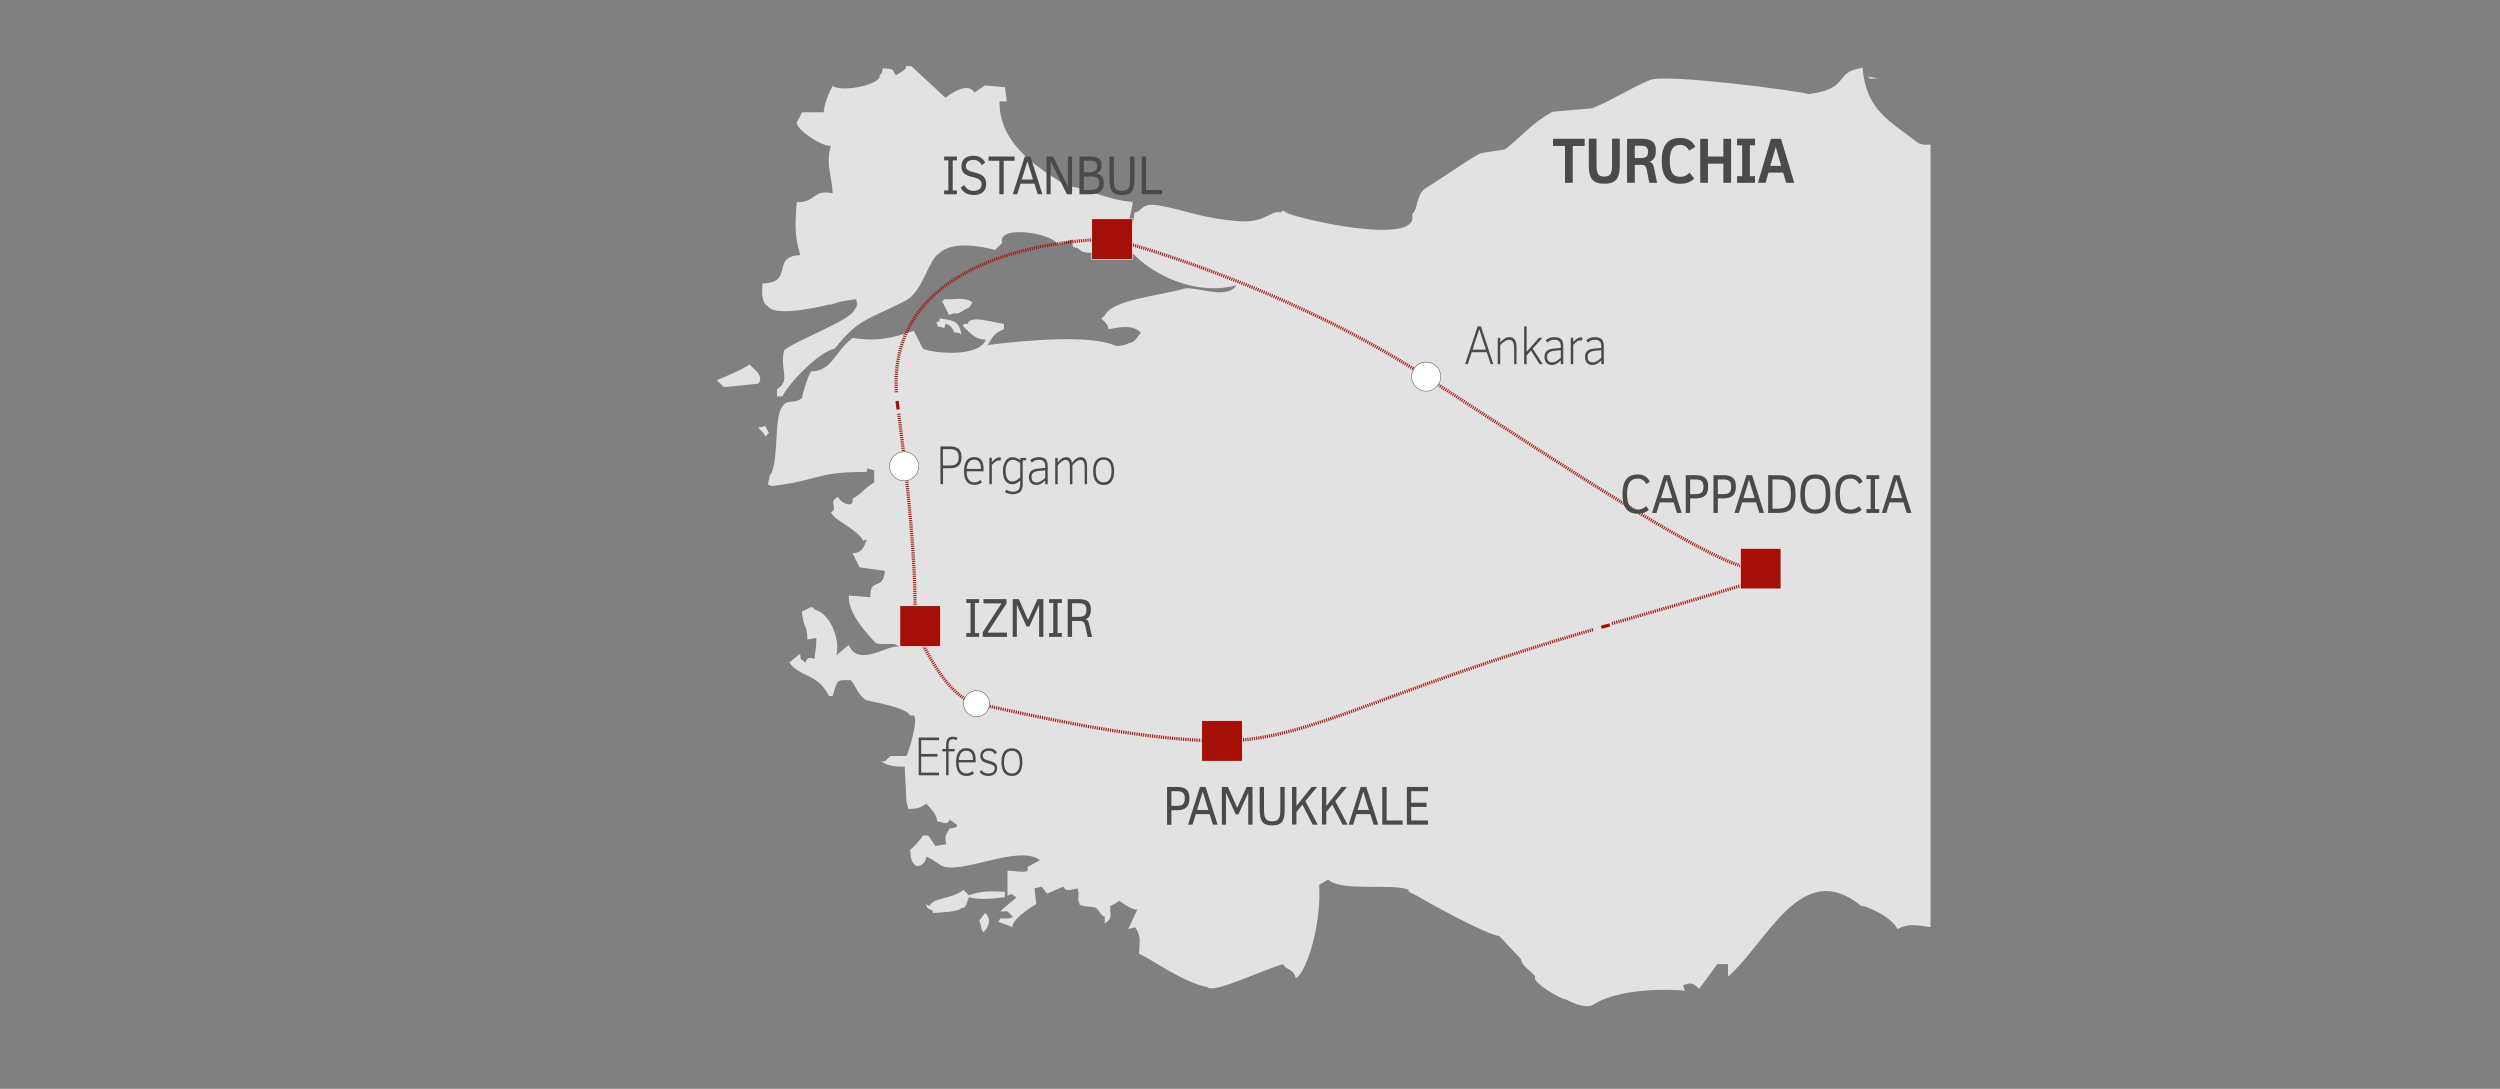 <?xml version="1.0" encoding="utf-8"?>
<!-- Generator: Adobe Illustrator 25.4.1, SVG Export Plug-In . SVG Version: 6.00 Build 0)  -->
<svg version="1.1" id="Livello_1" xmlns="http://www.w3.org/2000/svg" xmlns:xlink="http://www.w3.org/1999/xlink" x="0px" y="0px"
	 viewBox="0 0 2300 1001.7" style="enable-background:new 0 0 2300 1001.7;" xml:space="preserve">
<rect x="0" y="0" width="2300" height="1001.7" fill="#808080" stroke="none"/>
<style type="text/css">
	
		.st0{clip-path:url(#SVGID_00000101791200093245451570000010887302410845461416_);fill-rule:evenodd;clip-rule:evenodd;fill:#E2E2E2;}
	
		.st1{clip-path:url(#SVGID_00000107560090794517584470000000285640556725986728_);fill:none;stroke:#A41008;stroke-width:3;stroke-dasharray:0.999,0.999;}
	
		.st2{clip-path:url(#SVGID_00000107560090794517584470000000285640556725986728_);fill:none;stroke:#A41008;stroke-width:3;stroke-dasharray:1.026,1.026;}
	
		.st3{clip-path:url(#SVGID_00000107560090794517584470000000285640556725986728_);fill:none;stroke:#A41008;stroke-width:3;stroke-dasharray:1.009,1.009;}
	
		.st4{clip-path:url(#SVGID_00000107560090794517584470000000285640556725986728_);fill:none;stroke:#A41008;stroke-width:3;stroke-dasharray:1.027,1.027;}
	
		.st5{clip-path:url(#SVGID_00000107560090794517584470000000285640556725986728_);fill:none;stroke:#A41008;stroke-width:3;stroke-dasharray:0.986,0.986;}
	
		.st6{clip-path:url(#SVGID_00000107560090794517584470000000285640556725986728_);fill:none;stroke:#A41008;stroke-width:3;stroke-dasharray:1,1;}
	.st7{clip-path:url(#SVGID_00000107560090794517584470000000285640556725986728_);fill:none;stroke:#A41008;stroke-width:3;}
	.st8{fill:#4A4A49;}
	.st9{clip-path:url(#SVGID_00000042705918147626693260000004132960782740869543_);fill:#FFFFFF;}
	.st10{clip-path:url(#SVGID_00000042705918147626693260000004132960782740869543_);fill:none;stroke:#1D1D1B;stroke-width:0.36;}
	.st11{fill:#A41008;}
	.st12{fill:none;stroke:#FFFFFF;stroke-width:0.54;}
	.st13{clip-path:url(#SVGID_00000160148785631387420680000003044148006751035036_);fill:#FFFFFF;}
	.st14{clip-path:url(#SVGID_00000160148785631387420680000003044148006751035036_);fill:none;stroke:#1D1D1B;stroke-width:0.36;}
	.st15{clip-path:url(#SVGID_00000075873600546439829930000011435511904941627058_);fill:#FFFFFF;}
	.st16{clip-path:url(#SVGID_00000075873600546439829930000011435511904941627058_);fill:none;stroke:#1D1D1B;stroke-width:0.36;}
</style>
<g>
	<defs>
		<rect id="SVGID_1_" x="659.4" y="60.8" width="1116.7" height="894.4"/>
	</defs>
	<clipPath id="SVGID_00000111899415262104300570000003093128613644936595_">
		<use xlink:href="#SVGID_1_"  style="overflow:visible;"/>
	</clipPath>
	
		<path style="clip-path:url(#SVGID_00000111899415262104300570000003093128613644936595_);fill-rule:evenodd;clip-rule:evenodd;fill:#E2E2E2;" d="
		M833.4,60.8h5c10.5,9.7,21,19.5,31.5,29.2c5-4.4,21-14.7,26.5-4.9c3.3-2.2,6.6-4.3,9.9-6.5c6.1,0.5,12.2,1.1,18.2,1.6
		c0.6,4.3,1.1,8.7,1.7,13h-6.6c-0.8,41.8,40.3,64.1,64.6,79.5c2-4.7,34.8,12.1,58,13c-0.9,7.3-3.6,20.6-9.9,30.8
		c1.7,1.1,3.3,2.2,5,3.2c-0.6-1.1-1.1-2.2-1.7-3.2c7.8-5,6.6-14.7,8.3-21.1c7.4-0.7,5.5-9.2,21.5-6.5c26,4.3,38.3,11.8,74.6,14.6
		c24.2,1.9,29.4-10.6,38.1-8.1c2.3-1,1.8-2.8,5,0c5.3,4.6,124.6,32.8,116,1.6c5.9-4.3,3.4-18.7,13.3-24.4c7.2-4.1,37.3-25,48.1-30.8
		c4-2.2,22.8-3.2,24.9-4.9c16.8-13.6,24.9-24.3,43.1-34.1c12.1-1.1,24.3-2.2,36.5-3.2c18.8-7.8,34.3-18.1,53-26
		c14.6-6.2,141,10.6,145.8,13c35.4-4.3,25.7-18.2,43.1-22.7c2.2-0.5,4.4-1.1,6.6-1.6c3.5,39.6,25,48.7,49.7,68.2
		c18.7,14.7,74.1-37.3,64.6-3.2c12.3,7.2-1.6,22.5,5,30.8c9.9,8.7,19.9,17.3,29.8,26c1.7,1.6,3.3,3.2,5,4.9c5.3-2.1,3.8,0.5,6.6-3.2
		c11.1-1.6,13.9-10.4,16.6-19.5c38.6,6.8,28.1,16.7,48.1,34.1h3.3c14.2,7.7,45.9,14.6,59.6,19.5c-0.9-11.5-1.3-10.8,0-13
		c1.9-4-0.8-1.8,5-3.2c17,7.2,10.5,15,23.2,19.5c6.8,8.6,74.6,11.3,82.9,3.2c4.9,3.7,3.8,3.9,8.3,4.9c14.3-2.5,79.1-27.1,92.8-21.1
		c0.5,7.4,7.2,10.9,9.9,11.4c1.8,1.8,66.6,14.9,69.6,11.4c9.9-1.4,6.1-9.4,14.9-13c11.1-0.5,22.1-1.1,33.1-1.6
		c34.8-23,83.1-38.2,101.1-73c8.2,5.8,26.5,6.8,28.2,14.6c5.7-2.4,12.1-5,16.6-13c10.7,4.2,63.2,8.6,64.6,13
		c5.2-7.4,2.5-17.3,11.6-21.1c4-3.9,8.9-3.4,19.9-3.2c-0.2,7-1.4,17,6.6,16.2c3.9-0.5,2.1,0.4,6.6-1.6c4.7,21.1,19.6,17.2,34.8,30.8
		c-4,4.5-2.6,3.8-5,8.1c5.4,3.8,4.5,1.7,3.3,8.1c8.3-1.1,16.6-2.2,24.9-3.2c1.1,1.1,2.2,2.2,3.3,3.2v21.1
		c3.3,0.1,43.5,33.5,33.1,53.6c-4.8,9.3-20.1,17.7-21.5,32.5c4.7,0.8,11.9,31.9,16.6,42.2c-6.3,1.4-6.3,4.8-3.3,11.4
		c13.8-3.2,32.5,11.1,38.1,14.6c1.9-3.5,27.5-14.3,31.5-8.1c17.6,2.2,31.5,34.8,46.4,34.1c0,14.4,9.7,9.6,13.3,21.1
		c-9.4-5.9-18.8-11.9-28.2-17.9c-0.9,4.5-13.8,24.7-18.2,27.6c3.1,8.8,4.6,19.1-3.3,22.7c-5,8.8-21.7,2.9-34.8,1.6
		c-2.7,4.3-1.6,3.9-3.3,8.1c0,0,19.3,35.2,19.9,37.3c-17.9,3.2,6.4,32.7,9.9,42.2c-1.5,1.1-5.7,47.7,1.7,61.7c6-1.8,11.8-3.7,13.3,0
		c3.7,0.7,2.8,0.9,8.3,3.2c-21.6,22.9-21.3,38.1-33.1,64.9c6.6,0.5,13.3,1.1,19.9,1.6v8.1c7.3,0.8,18.2,4.6,24.9,9.7v4.9
		c-2.2,1.6-4.4,3.2-6.6,4.9c4.8,10.8,5.5,19.7,1.7,30.8c5.3,0.3,24.2,17.3,26.5,24.4c-8.1,4-5.5,5.5-3.3,14.6
		c-30.2-1.6-39.5,15.2-54.7,27.6c-5-4-4.3-3.6-5-8.1c-5.5-4.5-2.2-11.3-8.3-9.7c3.3-7.8,0.9-7.4,11.6-9.7
		c-1.9-6.9-0.2-19.7-8.3-16.2c-3.2-4.9-0.5-1.7-5-3.2c-1.7-1.9-15-3.9-16.6,0c-4.4,3.2-8.8,6.5-13.3,9.7c-23.1,8-69.7-9.4-92.8-19.5
		c-3.3,2.2-6.6,4.3-9.9,6.5c-3.9,0.6-29.2-5.7-26.5,0c-6.6,8.7-13.3,17.3-19.9,26c-15,0.4-18.5,1.4-26.5,4.9v-21.1
		c-13.8-1.1-9.9-9.3-24.9,1.6c-5.1,8.5-80.4,32.9-106,26c-9.5-2.6-24-12.4-34.8-9.7c-37.7,9.4-75.7,32.1-114.3,51.9
		c-26.8,13.8-44.5-3.5-69.6,13c-15.2-2.5-24.9-5.8-56.3-6.5c-24.4-53.7-140.5-1.8-144.2,11.4c-8.1-4.2-35.1-1.4-44.7-8.1
		c-1.8-1-3.2-6.8-3.3-11.4c-11.8-0.5-36.6-11.1-41.4,0c-2.8,0.5-16.9,36.2-8.3,43.8c4.4,8.7,8.8,17.3,13.3,26
		c-4.1,3.2-0.7,0.9-5,1.6c-6.5,7.2-25.9,4.7-29.8,4.9c0.6,1.1,1.1,2.2,1.7,3.2c-6.3,6.9-0.3,13-1.7,24.4c-10.3,1.8-13.7,9.5-24.8,13
		c0.5,4.3,1.1,8.7,1.7,13c-9.7-5.3-16.6-8-29.8-16.2c2.2-2.2,4.4-4.3,6.6-6.5c-5-19.7-10.6-34.2-21.5-45.4
		c17.7-19.5,32-33.9,48.1-39c-1.1-10.8-2.2-21.6-3.3-32.5c-4.4-4.3-8.8-8.7-13.3-13c-9.3,1.7-26.9,12.4-24.9,22.7h-23.2
		c0.6,1.1,1.1,2.2,1.7,3.2c1.1,4.9,2.2,9.7,3.3,14.6c-2.9,0.2-4.9,1.3-6.6,9.7c-15.6-2.3-21.1-3.5-31.5,1.6
		c-5.3-11.9-31.5-22.5-33.1-21.1c-54.9-45.6-86.6,33.6-122.6,64.9V887h-9.9c-5.5,7.6-11,15.1-16.6,22.7c-4.8-3.7-5.5-7.1-14.9-3.2
		c0.6,1.6,1.1,3.2,1.7,4.9c-30.7-2.5-66.1,1-84.5,13c-7.4,4.8-24.9-4.9-24.9-4.9c-2.9,0.6-32.5-15.8-28.2-21.1
		c-4.9-5.9-12.7-9.9-13.3-16.2c-6.6-7-13.3-14.1-19.9-21.1c-9.5-0.1-67.7-31.8-76.2-37.3c0,0-10.8-4.5-6.6-4.9
		c-14.3-6.9-62.6,2-74.6-9.7c-2.8,1.6-5.5,3.3-8.3,4.9c2.4,33.9-10.7,79.7-21.5,86c-1.8-9.4-8.8-7.1-11.6-13
		c-18.3,4.6-64.1,27.6-69.6,21.1c-23.4-4.8-50.4-25.2-63-30.8c0.5-13.2,2.2-14.2-3.3-24.3c-2.2,0.5-4.4,1.1-6.6,1.6
		c2.8-5.9,5.5-11.9,8.3-17.9c-4.2,0.4-10.6-3.8-16.6-8.1c-4.8,3.5-4.1,2.6-8.3,4.9c-0.2,10.8,2.4,10.2-5,16.2v-6.5
		c-3.2-0.3-4.9-5.6-8.3-8.1c-1.3-1.3-18-0.7-14.9-4.9c-2.7-2.5,0.3-5.3-1.7-13c-8.4,1.7-10.6,3-13.3-1.6c-5,2.2-9.9,4.3-14.9,6.5
		c-1.7-2.2-3.3-4.3-5-6.5c-2.2,0.5-4.4,1.1-6.6,1.6c0.6,4.9,1.1,9.7,1.7,14.6c-4.9,2.2-24.4,15.7-21.5,21.1
		c-4.4-1.6-8.8-3.2-13.3-4.9c0.6-1.1,1.1-2.2,1.7-3.2c8.7-0.1,7.1,0.9,11.6-1.6c-1.1-1.1-2.2-2.2-3.3-3.2c-3.6-3-0.3-1.2-8.3-1.6
		c1.1-1.1,2.2-2.2,3.3-3.2c3.9-3.2,7.7-6.5,11.6-9.7c-6.3-3.7-2.3-4-8.3-1.6V801c9.6,0.3,21.4,3.4,18.2-3.2
		c3.9-2.2,7.7-4.3,11.6-6.5c-19.6-15-72.8,14.3-91.1,4.9c-1-0.5-6.5-5.1-13.3-8.1c-0.8,6.5-6.8,10.1-9.9,8.1c-3.7-3-4.6-5.7-5-14.6
		c3.3-1.7,11.8-12.2,11.6-13h5c2.2,3.2,4.4,6.5,6.6,9.7c3.3-0.5,6.6-1.1,9.9-1.6c-1.6-7.9-0.4-8.8,3.3-14.6c3.9-0.5,2.1,0.4,6.6-1.6
		v-1.6c-2.2-1.6-4.4-3.2-6.6-4.9c-3.1,4.9-2.7,3.4-11.6,1.6c-0.4-6.3-4.8-10.4-9.9-16.2c-5.5,3.4-6.6,4.5-16.6,4.9
		c-0.6-2.2-1.1-4.3-1.7-6.5c-0.6-10.8-1.1-21.6-1.7-32.5c-5.6,0-15.3,0.1-21.5-4.9h3.3c1.7-1.6,3.3-3.2,5-4.9h14.9
		c1.3-1.5,11.4-33.4,6.6-37.3h-3.3c-4.3-8.3-39.7-13-41.4-14.6c-7.3-5.7-8-11.9-13.3-17.9c-10.7-0.1-10.2,0.4-11.6,1.6
		c-2,1.9-3.3,7.7-5,13h-3.3c-10.6-21.2-26.9-16.9-36.5-30.8c3.3-2.7,6.6-5.4,9.9-8.1c1.1,6.3-0.9,3.8,5,8.1c1.3-2.5,0.8-5.9,8.3-3.2
		c0.1-6.2,1.6-7.7,1.7-19.5c-2.8,0.5-5.5,1.1-8.3,1.6c-0.3-16.3-3.5-7.8-5-26c3-0.1,9.4-7.1,11.6-1.6c15.4,3.8,24,29.5,19.9,42.2
		c3.9-3.2,7.7-6.5,11.6-9.7c8.6,21.5,36.5-1,46.4,1.6c-5.6-4.9-12.4-0.7-21.5-3.2c-4.4-5-26-25.8-24.9-43.8
		c6.6,0.5,13.3,1.1,19.9,1.6c-0.9-19.3,11.8-4.8,13.3-24.3c-7.7-1.1-15.5-2.2-23.2-3.2l-6.6-13c6.5-0.5,9.5-1.9,13.3-13
		c-1.1,0.5-2.2,1.1-3.3,1.6c-6.2-11.3-25.7-18-29.8-26c7.4-4.9-3.5-9.3,6.6-14.6c1.3,5.3,15,11.9,13.3,1.6
		c7.8-3.4,11.2-10.3,19.9-14.6v-11.4c-2.2-0.5-4.4-1.1-6.6-1.6c-0.4,3.6,1,3.2-5,3.2c-42.3,0.3-39.8,7.9-82.9,13
		c-1.1-0.5-2.2-1.1-3.3-1.6c0.6-2.7,1.1-5.4,1.7-8.1c8.8-10.4,3.5-55,11.6-63.3c3.8-7.3,11.2-2.2,18.2-8.1c0.4-5,5.6-20.8,8.3-24.4
		c19.5-0.5,21.2-17.9,38.1-30.8c23.7,3.6,35.7,0.1,56.3-6.5c2.8,5.4,5.5,10.8,8.3,16.2c4.8,3.6,50.8,9.7,58-8.1
		c-8.9,0-13.2-4.6-21.5-13c4.1-3.2,0.7-0.9,5-1.6c1.2-8.4,22.8-1.2,33.1,0v4.9c-10.5,4.8-10,7.4-14.9,14.6c41.4-5.3,94.5-8.7,116,0
		c1.7,2.2,12.3-0.2,13.3-1.6c5.9-1,6.6-3.3,11.6-9.7c-7.4-7.6-18.5-5.3-29.8-3.2c-0.8-4.6-1.7-5.4-6.6-9.7c1.1-1.1,2.2-2.2,3.3-3.2
		c7.4-14.5,48.9-17.6,72.9-24.4c10-2.8,39.3,11,48.1-3.2c-43.7,12.2-93.2-18.1-104.4-42.2c-4.3,3.5-31.4,20.1-41.4,8.1
		c-5.4-1-5.3-1.1-5-8.1c-4.4,1.6-8.8,3.2-13.3,4.9c-4.9-10.8-56.2-18.7-51.4-1.6c-2.2,2.2-4.4,4.3-6.6,6.5
		c-10.8-3.1-39.1-9-51.4,3.2c-10.1,5.7-14.7,35.4-31.5,43.8c-34.5,17.4-42.9,16.3-64.6,43.8c-13.4,2.3-41.4,30.4-48.1,43.8h-5v-6.5
		c13.3-8.1,2.2-18,6.6-35.7c9.2-8.7,61.8-27.8,64.6-37.3c3.2-4.3,2.8-4,1.7-9.7h-1.7c-3.3,0.5-6.6,1.1-9.9,1.6
		c-5.7,1.2-1.9-0.1-6.6,1.6c-2.3,0.8-1.8,0.5-5,1.6h-1.7c0,0-49.4,12.6-56.3,1.6c-5.4-3.1-5.7-10.1-5-21.1c29.8-0.5,7.1-25,34.8-26
		c-5.9-18.9-4.5-30.1-3.3-48.7c17.9,0.5,14.6-12.3,33.1-8.1c-0.8-15.9-6.6-26.9-1.7-43.8c-6.9,1.3-30.3-13.4-31.5-21.1
		c1.7-3.2,3.3-6.5,5-9.7h19.9c0.6-6.9,3.5-15.8,8.3-24.3c9.1,6.5,45.5-1.6,43.1-9.7c3.5-3,1.1-1.3,3.3-6.5c9.1,0.8,8.3,0.3,11.6,6.5
		C829.7,65.8,834.6,63.7,833.4,60.8"/>
	
		<path style="clip-path:url(#SVGID_00000111899415262104300570000003093128613644936595_);fill-rule:evenodd;clip-rule:evenodd;fill:#E2E2E2;" d="
		M1718.2,70.5c3.3,0.5,6.6,1.1,9.9,1.6C1720.1,72,1722.5,73.7,1718.2,70.5"/>
	
		<path style="clip-path:url(#SVGID_00000111899415262104300570000003093128613644936595_);fill-rule:evenodd;clip-rule:evenodd;fill:#E2E2E2;" d="
		M868.2,275.1c6.6,1.4,18.5-3,26.5,3.2c-1.1,1.6-2.2,3.2-3.3,4.9c-4.5,1-9.1,6.8-13.3,4.9c-1.7,0.5-3.3,1.1-5,1.6
		c-2.2-4.3-4.4-8.7-6.6-13C867.8,276.4,869.8,276.7,868.2,275.1"/>
	
		<path style="clip-path:url(#SVGID_00000111899415262104300570000003093128613644936595_);fill-rule:evenodd;clip-rule:evenodd;fill:#E2E2E2;" d="
		M864.8,292.9c13.2,2.3,16.8,1.9,19.9,14.6c-4.7-1.8-2.4-1.4-6.6-1.6c-1.1-2.6-3.3-7.1-8.3-8.1c-0.8,4.5-0.8,4.7-3.3,3.2
		c-5.1-1.1-2.6,1.6-5-4.9C866.2,295.7,862.8,297,864.8,292.9"/>
	
		<path style="clip-path:url(#SVGID_00000111899415262104300570000003093128613644936595_);fill-rule:evenodd;clip-rule:evenodd;fill:#E2E2E2;" d="
		M838.3,301c1.1,1.1,2.2,2.2,3.3,3.2C840.5,303.2,839.4,302.1,838.3,301"/>
	
		<path style="clip-path:url(#SVGID_00000111899415262104300570000003093128613644936595_);fill-rule:evenodd;clip-rule:evenodd;fill:#E2E2E2;" d="
		M689.2,335.1c4.8,4.5,14.3,11.4,8.3,17.9c-10.5,1.1-21,2.2-31.5,3.2c-2.2-2.2-4.4-4.3-6.6-6.5C665.3,347.5,688.3,337.7,689.2,335.1
		"/>
	
		<path style="clip-path:url(#SVGID_00000111899415262104300570000003093128613644936595_);fill-rule:evenodd;clip-rule:evenodd;fill:#E2E2E2;" d="
		M704.1,391.9c1.1,2.2,2.2,4.3,3.3,6.5c-1.1,1.1-2.2,2.2-3.3,3.2c-0.6-1.1-1.1-2.2-1.7-3.2c-1.7-1.6-3.3-3.2-5-4.9
		C699.7,393,701.9,392.5,704.1,391.9"/>
	
		<path style="clip-path:url(#SVGID_00000111899415262104300570000003093128613644936595_);fill-rule:evenodd;clip-rule:evenodd;fill:#E2E2E2;" d="
		M762.1,456.9c0.6,1.1,1.1,2.2,1.7,3.2C763.2,459,762.7,457.9,762.1,456.9"/>
	
		<path style="clip-path:url(#SVGID_00000111899415262104300570000003093128613644936595_);fill-rule:evenodd;clip-rule:evenodd;fill:#E2E2E2;" d="
		M2788.6,692.2c0.6,1.1,1.1,2.2,1.7,3.2C2789.7,694.4,2789.2,693.3,2788.6,692.2"/>
	
		<path style="clip-path:url(#SVGID_00000111899415262104300570000003093128613644936595_);fill-rule:evenodd;clip-rule:evenodd;fill:#E2E2E2;" d="
		M886.4,818.8c1.7,1.6,3.3,3.2,5,4.9c9.5-3.3,15.5-4.3,33.1-3.2v4.9c-9.8,1.3-23.3,2.8-33.1,0c-2,4.2-2.5,11-6.6,9.7
		c-2.4,3.9-18.7,4.3-26.5,4.9c-0.5-6.1-3.6,0.3-6.6-8.1c1.1,0.5,2.2,1.1,3.3,1.6C859.7,825,873.6,828.2,886.4,818.8"/>
	
		<path style="clip-path:url(#SVGID_00000111899415262104300570000003093128613644936595_);fill-rule:evenodd;clip-rule:evenodd;fill:#E2E2E2;" d="
		M979.2,820.5h3.3H979.2z"/>
	
		<path style="clip-path:url(#SVGID_00000111899415262104300570000003093128613644936595_);fill-rule:evenodd;clip-rule:evenodd;fill:#E2E2E2;" d="
		M906.3,839.9c6.5,5.7,3,13.7-1.7,17.9c-0.6-1.1-1.1-2.2-1.7-3.2c-0.6-6.7-2.5-6.2-1.7-8.1C903,844.3,904.6,842.1,906.3,839.9"/>
	
		<path style="clip-path:url(#SVGID_00000111899415262104300570000003093128613644936595_);fill-rule:evenodd;clip-rule:evenodd;fill:#E2E2E2;" d="
		M1526,911.4h3.3H1526z"/>
</g>
<g>
	<defs>
		<rect id="SVGID_00000099657622344994563990000005639906121243126462_" x="652.6" y="17.1" width="1223.2" height="979.4"/>
	</defs>
	<clipPath id="SVGID_00000149381016630751838570000005995431803842668435_">
		<use xlink:href="#SVGID_00000099657622344994563990000005639906121243126462_"  style="overflow:visible;"/>
	</clipPath>
	
		<path style="clip-path:url(#SVGID_00000149381016630751838570000005995431803842668435_);fill:none;stroke:#A41008;stroke-width:3;stroke-dasharray:0.999,0.999;" d="
		M1034.6,223.1c37.5,10.7,160.1,49,271.8,120"/>
	
		<path style="clip-path:url(#SVGID_00000149381016630751838570000005995431803842668435_);fill:none;stroke:#A41008;stroke-width:3;stroke-dasharray:0.999,0.999;" d="
		M1323.1,353.9c123,80,241.5,157.9,283.2,168.1"/>
	
		<path style="clip-path:url(#SVGID_00000149381016630751838570000005995431803842668435_);fill:none;stroke:#A41008;stroke-width:3;stroke-dasharray:1.026,1.026;" d="
		M1624.4,523c25.3-0.2,28.5,2.3-141.5,50.7"/>
	
		<path style="clip-path:url(#SVGID_00000149381016630751838570000005995431803842668435_);fill:none;stroke:#A41008;stroke-width:3;stroke-dasharray:1.009,1.009;" d="
		M1465.5,579.3c-188.4,54.5-257.7,99.2-333.2,102.2"/>
	
		<path style="clip-path:url(#SVGID_00000149381016630751838570000005995431803842668435_);fill:none;stroke:#A41008;stroke-width:3;stroke-dasharray:1.027,1.027;" d="
		M1112,681.4c-73.3-2.3-168.3-24.4-205.6-32.4"/>
	
		<path style="clip-path:url(#SVGID_00000149381016630751838570000005995431803842668435_);fill:none;stroke:#A41008;stroke-width:3;stroke-dasharray:0.986,0.986;" d="
		M887.6,642.9c-20-12.4-36.5-45.1-43.1-59.7"/>
	
		<path style="clip-path:url(#SVGID_00000149381016630751838570000005995431803842668435_);fill:none;stroke:#A41008;stroke-width:3;stroke-dasharray:0.986,0.986;" d="
		M841.8,564.2c0.4-21.7-0.8-75.8-15-183.7"/>
	
		<path style="clip-path:url(#SVGID_00000149381016630751838570000005995431803842668435_);fill:none;stroke:#A41008;stroke-width:3;stroke-dasharray:1,1;" d="
		M824.6,360.9c-7.3-126,152.6-139.4,190.5-140.8"/>
	
		<path style="clip-path:url(#SVGID_00000149381016630751838570000005995431803842668435_);fill:none;stroke:#A41008;stroke-width:3;" d="
		M1019.1,220c2.6-0.1,4,0,4,0s1.3,0.3,3.8,1 M826.3,376.7c-0.2-1.3-0.3-2.6-0.5-3.9c-0.2-1.3-0.3-2.6-0.5-3.9 M842.8,579.6
		c-1-2.3-1.5-3.6-1.5-3.6s0.1-1.2,0.3-3.9 M902.4,648.2c-1.5-0.3-2.8-0.6-4-0.8c-1.3-0.2-2.5-0.6-3.8-1 M1128.2,681.6
		c-1.3,0-2.7,0-4,0c-1.4,0-2.7,0-4.1,0 M1481,574.9c-1.3,0.4-2.6,0.7-3.9,1.1c-1.3,0.4-2.6,0.7-3.9,1.1 M1610.2,522.8
		c1.4,0.2,2.8,0.3,4,0.3c1.4,0,2.7,0,4.1,0 M1309.7,345.2c1.1,0.7,2.2,1.4,3.3,2.2c1.1,0.7,2.2,1.4,3.3,2.2"/>
</g>
<g>
	<path class="st8" d="M1446.9,134.3v33.9h-7.1v-33.9h-11v-6.6h29.1v6.6H1446.9z"/>
	<path class="st8" d="M1475.9,169c-10.6,0-14.2-4.8-14.2-16.8v-24.6h7.1v24c0,8,1.6,10.9,7.1,10.9c5.7,0,7.2-3.1,7.2-10.8v-24.1h7.1
		v24.6C1490.2,164.2,1486.6,169,1475.9,169z"/>
	<path class="st8" d="M1517.4,168.2l-2.4-11.9c-0.7-3.2-1.8-4.6-4.5-4.6h-6.5v16.5h-7.1v-40.5h13.1c8.4,0,13.4,2.2,13.4,11
		c0,6-2.3,9-5.9,10.1c2.8,0.7,3.7,2.9,4.4,6.5l2.6,12.9H1517.4z M1510,134.1h-6v11.3h5.5c4.7,0,6.7-1.4,6.7-5.7
		C1516.2,135.8,1514.3,134.1,1510,134.1z"/>
	<path class="st8" d="M1554,138.6c-1.3-2.5-3.5-5.3-8.1-5.3c-7.1,0-9.7,5.1-9.7,14.7c0,9.8,2.7,14.7,9.7,14.7c4.4,0,6.9-2.3,8.5-3.9
		l4.3,5.5c-3.7,3.6-8.1,4.8-12.8,4.8c-12.2,0-17.1-7.5-17.1-21.1s4.9-21.1,17.1-21.1c8.1,0,11.7,4.1,13.8,8.2L1554,138.6z"/>
	<path class="st8" d="M1585.5,168.2v-17.6h-14.2v17.6h-7.1v-40.5h7.1V144h14.2v-16.3h7.1v40.5H1585.5z"/>
	<path class="st8" d="M1598.1,168.2v-6.1h4.7v-28.4h-4.7v-6.1h16.5v6.1h-4.7v28.4h4.7v6.1H1598.1z"/>
	<path class="st8" d="M1643.3,168.2l-2.8-9.4H1627l-2.7,9.4h-7l12-40.5h9.2l12.2,40.5H1643.3z M1633.7,135.3l-5.1,17.3h10.1
		L1633.7,135.3z"/>
</g>
<g>
	<path class="st8" d="M845.2,713.2v-34.7h18.7v2.5h-16.4v12.6h15v2.5h-15v14.7h16.4v2.5H845.2z"/>
	<path class="st8" d="M880,680.9c-1-0.5-2.2-0.8-3.5-0.8c-3.4,0-3.8,2.3-3.8,6.1v2.9h5.6v2.2h-5.6v21.9h-2.3v-21.9h-3.5v-2.2h3.5
		v-2.9c0-6.8,2.2-8.4,6.5-8.4c1.5,0,3.1,0.4,4,0.9L880,680.9z"/>
	<path class="st8" d="M882,701.5c0,5.3,1.5,10.1,7.3,10.1c2,0,3.9-1,5.4-2.2l1.4,2.1c-1.3,1.1-3.4,2.4-6.7,2.4
		c-6.1,0-9.8-3.5-9.8-12.6c0-7.7,2.6-13,9.5-13c6.2,0,8.5,4.3,8.5,10.9v2.2H882z M888.8,690.7c-4.1,0-6.4,3.2-6.7,8.5h13
		C895.1,693.9,893.7,690.7,888.8,690.7z"/>
	<path class="st8" d="M908.9,713.9c-2.6,0-6.3-1.1-7.7-4l1.9-1.4c1.3,2.3,3.7,3.1,6.1,3.1c2.5,0,5.9-0.9,5.9-4.7
		c0-2.5-1.7-3.3-5.7-4.4c-3.6-1-7.5-1.9-7.5-7c0-5,4-7.1,7.9-7.1c2.9,0,5.9,1.1,7.4,4.1l-1.9,1.3c-1.2-2.2-3.3-3.1-5.7-3.1
		c-2.1,0-5.4,1.1-5.4,4.4c0,2.9,1.6,3.7,5.8,4.8c3.8,1,7.4,2.1,7.4,6.8C917.3,712.4,912.9,713.9,908.9,713.9z"/>
	<path class="st8" d="M931,713.9c-6.3,0-9.7-4.3-9.7-12.7c0-8.5,3.4-12.8,9.7-12.8c6.3,0,9.6,4.4,9.6,12.8
		C940.6,709.5,937.3,713.9,931,713.9z M931,690.7c-5.7,0-7.3,5.1-7.3,10.5c0,5.3,1.6,10.4,7.3,10.4c5.6,0,7.2-5.1,7.2-10.4
		C938.2,695.8,936.6,690.7,931,690.7z"/>
</g>
<g>
	<defs>
		<rect id="SVGID_00000181768777795258966020000003176733445425391516_" x="652.6" y="17.1" width="1223.2" height="979.4"/>
	</defs>
	<clipPath id="SVGID_00000115496045323012712480000017557762456167073443_">
		<use xlink:href="#SVGID_00000181768777795258966020000003176733445425391516_"  style="overflow:visible;"/>
	</clipPath>
	<path style="clip-path:url(#SVGID_00000115496045323012712480000017557762456167073443_);fill:#FFFFFF;" d="M898.4,659.4
		c6.6,0,12-5.4,12-12c0-6.6-5.4-12-12-12s-12,5.4-12,12C886.4,654,891.8,659.4,898.4,659.4"/>
	
		<path style="clip-path:url(#SVGID_00000115496045323012712480000017557762456167073443_);fill:none;stroke:#1D1D1B;stroke-width:0.36;" d="
		M898.4,659.4c6.6,0,12-5.4,12-12c0-6.6-5.4-12-12-12s-12,5.4-12,12C886.4,654,891.8,659.4,898.4,659.4z"/>
</g>
<rect x="1004.4" y="201.3" class="st11" width="37.3" height="37.3"/>
<rect x="1004.4" y="201.3" class="st12" width="37.3" height="37.3"/>
<g>
	<path class="st8" d="M868.6,178.7v-3.5h3.9v-27.7h-3.9V144h11.8v3.5h-3.9v27.7h3.9v3.5H868.6z"/>
	<path class="st8" d="M895.8,179.4c-6.7,0-9.9-3-12-6.8l3.3-2.3c1.6,3,4.1,5.3,8.7,5.3c3.3,0,7.3-1.5,7.3-6c0-3.6-2.6-5.4-7.6-6.5
		c-7.8-1.8-11-4.1-11-10.1c0-5.8,3.7-9.7,11-9.7c5.6,0,8.8,2.5,10.9,6.2l-3.2,2.4c-1.6-3-4-4.8-7.7-4.8c-4.4,0-6.9,2.3-6.9,5.7
		c0,3.2,2.2,4.5,8,5.9c6.4,1.5,10.7,3.8,10.7,10.6C907.2,176.7,902,179.4,895.8,179.4z"/>
	<path class="st8" d="M923.4,147.9v30.8h-4v-30.8h-9.9V144h23.9v3.9H923.4z"/>
	<path class="st8" d="M954.7,178.7l-3-9.7h-12.8l-3,9.7h-4.1l11-34.7h5.2l11,34.7H954.7z M945.2,148.3l-5.2,16.9h10.4L945.2,148.3z"
		/>
	<path class="st8" d="M981.5,178.7l-14.9-30.5v30.5h-3.8V144h6l13.7,27.8V144h3.8v34.7H981.5z"/>
	<path class="st8" d="M1003.3,178.7h-10.2V144h9.3c8.4,0,11.1,2.6,11.1,7.9c0,4.5-2,6.8-4.9,7.8c4,0.5,6.9,3.2,6.9,8.5
		C1015.5,175.6,1011.3,178.7,1003.3,178.7z M1002.2,147.8h-5.1v10.7h4.8c5.2,0,7.4-1.8,7.4-5.7
		C1009.3,148.6,1007,147.8,1002.2,147.8z M1002.7,162.4h-5.6v12.4h4.5c5.4,0,9.7-0.5,9.7-6.3
		C1011.3,163.3,1008.3,162.4,1002.7,162.4z"/>
	<path class="st8" d="M1032.2,179.4c-8.5,0-11.5-3.8-11.5-14.2V144h4v20.8c0,7.8,1.6,10.8,7.5,10.8c6.1,0,7.5-3.2,7.5-10.7V144h4
		v21.2C1043.7,175.7,1040.7,179.4,1032.2,179.4z"/>
	<path class="st8" d="M1050.4,178.7V144h4v30.8h14.7v3.9H1050.4z"/>
</g>
<rect x="1601.2" y="504.5" class="st11" width="37.3" height="37.3"/>
<rect x="1601.2" y="504.5" class="st12" width="37.3" height="37.3"/>
<rect x="1105.6" y="663" class="st11" width="37.3" height="37.3"/>
<rect x="1105.6" y="663" class="st12" width="37.3" height="37.3"/>
<rect x="827.9" y="557.3" class="st11" width="37.3" height="37.3"/>
<rect x="827.9" y="557.3" class="st12" width="37.3" height="37.3"/>
<g>
	<defs>
		<rect id="SVGID_00000047052165633620331470000002748925446779532972_" x="652.6" y="17.1" width="1223.2" height="979.4"/>
	</defs>
	<clipPath id="SVGID_00000087374962437703586340000010864701789739786166_">
		<use xlink:href="#SVGID_00000047052165633620331470000002748925446779532972_"  style="overflow:visible;"/>
	</clipPath>
	<path style="clip-path:url(#SVGID_00000087374962437703586340000010864701789739786166_);fill:#FFFFFF;" d="M1312.3,360.2
		c7.4,0,13.4-6,13.4-13.4c0-7.4-6-13.4-13.4-13.4c-7.4,0-13.4,6-13.4,13.4C1299,354.2,1305,360.2,1312.3,360.2"/>
	
		<ellipse transform="matrix(0.973 -0.23 0.23 0.973 -44.586 310.794)" style="clip-path:url(#SVGID_00000087374962437703586340000010864701789739786166_);fill:none;stroke:#1D1D1B;stroke-width:0.36;" cx="1312.3" cy="346.9" rx="13.4" ry="13.4"/>
</g>
<g>
	<path class="st8" d="M1514.6,445.3c-1-2.1-3.4-5-7.8-5c-7.4,0-9.9,5.3-9.9,14.3c0,9.4,2.8,14.2,9.9,14.2c3.8,0,6.1-1.7,7.7-3.2
		l2.4,3.4c-2.9,2.7-6.3,3.6-10.1,3.6c-9.7,0-14.1-5.8-14.1-18c0-12.2,4.4-18.1,14.1-18.1c6,0,9.3,3,11,6.6L1514.6,445.3z"/>
	<path class="st8" d="M1542.8,471.9l-3-9.7H1527l-3,9.7h-4.1l11-34.7h5.2l11,34.7H1542.8z M1533.3,441.4l-5.2,16.9h10.4
		L1533.3,441.4z"/>
	<path class="st8" d="M1559.9,458.5h-5v13.4h-4v-34.7h9.2c7.3,0,11.4,2.6,11.4,10.3C1571.5,455.3,1568,458.5,1559.9,458.5z
		 M1559.8,441.1h-4.9v13.5h4.3c5.5,0,8-1.1,8-7C1567.2,442.4,1564.5,441.1,1559.8,441.1z"/>
	<path class="st8" d="M1585.4,458.5h-5v13.4h-4v-34.7h9.2c7.3,0,11.4,2.6,11.4,10.3C1597,455.3,1593.5,458.5,1585.4,458.5z
		 M1585.3,441.1h-4.9v13.5h4.3c5.5,0,8-1.1,8-7C1592.8,442.4,1590,441.1,1585.3,441.1z"/>
	<path class="st8" d="M1618.6,471.9l-3-9.7h-12.8l-3,9.7h-4.1l11-34.7h5.2l11,34.7H1618.6z M1609.1,441.4l-5.2,16.9h10.4
		L1609.1,441.4z"/>
	<path class="st8" d="M1635.6,471.9h-8.9v-34.7h8.9c11.1,0,16.3,4.3,16.3,17.4C1651.8,468.2,1646.4,471.9,1635.6,471.9z
		 M1635.4,441.1h-4.7V468h4.7c8.9,0,12.2-3.4,12.2-13.5C1647.6,444.2,1644.2,441.1,1635.4,441.1z"/>
	<path class="st8" d="M1670.1,472.6c-10.3,0-13.8-6.9-13.8-18c0-11.3,3.6-18.1,13.8-18.1s13.8,6.8,13.8,18.1
		C1684,465.8,1680.4,472.6,1670.1,472.6z M1670.1,440.3c-7.2,0-9.6,5.1-9.6,14.3c0,9.1,2.5,14.2,9.6,14.2c7.2,0,9.6-5.1,9.6-14.2
		C1679.8,445.3,1677.3,440.3,1670.1,440.3z"/>
	<path class="st8" d="M1710.4,445.3c-1-2.1-3.4-5-7.8-5c-7.4,0-9.9,5.3-9.9,14.3c0,9.4,2.8,14.2,9.9,14.2c3.8,0,6.1-1.7,7.7-3.2
		l2.4,3.4c-2.9,2.7-6.3,3.6-10.1,3.6c-9.7,0-14.1-5.8-14.1-18c0-12.2,4.4-18.1,14.1-18.1c6,0,9.3,3,11,6.6L1710.4,445.3z"/>
	<path class="st8" d="M1717.1,471.9v-3.5h3.9v-27.7h-3.9v-3.5h11.8v3.5h-3.9v27.7h3.9v3.5H1717.1z"/>
	<path class="st8" d="M1754.2,471.9l-3-9.7h-12.8l-3,9.7h-4.1l11-34.7h5.2l11,34.7H1754.2z M1744.7,441.4l-5.2,16.9h10.4
		L1744.7,441.4z"/>
</g>
<g>
	<path class="st8" d="M1082.7,745.4h-5v13.4h-4V724h9.2c7.4,0,11.4,2.6,11.4,10.3C1094.3,742.1,1090.8,745.4,1082.7,745.4z
		 M1082.6,727.9h-4.9v13.5h4.3c5.5,0,8-1.1,8-7C1090.1,729.3,1087.3,727.9,1082.6,727.9z"/>
	<path class="st8" d="M1115.9,758.7l-3-9.7h-12.8l-3,9.7h-4.1l11-34.7h5.2l11,34.7H1115.9z M1106.5,728.3l-5.2,16.9h10.4
		L1106.5,728.3z"/>
	<path class="st8" d="M1148.4,758.7v-29.5l-9,20h-2.6l-8.9-20v29.5h-3.8V724h5.6l8.5,19.2l8.7-19.2h5.4v34.7H1148.4z"/>
	<path class="st8" d="M1170.4,759.4c-8.5,0-11.5-3.8-11.5-14.2V724h4v20.8c0,7.8,1.6,10.8,7.5,10.8c6.1,0,7.5-3.2,7.5-10.7V724h4
		v21.2C1181.9,755.7,1178.9,759.4,1170.4,759.4z"/>
	<path class="st8" d="M1207.7,758.7l-9.5-18.4l-5.5,6.7v11.6h-4V724h4v17.5l14-17.5h5l-10.8,13l11.4,21.7H1207.7z"/>
	<path class="st8" d="M1235.2,758.7l-9.5-18.4l-5.5,6.7v11.6h-4V724h4v17.5l14-17.5h5l-10.8,13l11.4,21.7H1235.2z"/>
	<path class="st8" d="M1263.7,758.7l-3-9.7h-12.8l-3,9.7h-4.1l11-34.7h5.2l11,34.7H1263.7z M1254.2,728.3l-5.2,16.9h10.4
		L1254.2,728.3z"/>
	<path class="st8" d="M1271.7,758.7V724h4v30.8h14.7v3.9H1271.7z"/>
	<path class="st8" d="M1294.3,758.7V724h19.5v3.9h-15.5v10.6h14.1v3.9h-14.1v12.4h15.5v3.9H1294.3z"/>
</g>
<g>
	<path class="st8" d="M889,585.9v-3.5h3.9v-27.7H889v-3.5h11.8v3.5h-3.9v27.7h3.9v3.5H889z"/>
	<path class="st8" d="M904.1,585.9v-4.2l17.3-26.6h-16.6v-3.9H926v4L908.5,582h17.9v3.9H904.1z"/>
	<path class="st8" d="M956,585.9v-29.5l-9,20h-2.6l-8.9-20v29.5h-3.8v-34.7h5.6l8.5,19.2l8.7-19.2h5.4v34.7H956z"/>
	<path class="st8" d="M965.1,585.9v-3.5h3.9v-27.7h-3.9v-3.5H977v3.5H973v27.7h3.9v3.5H965.1z"/>
	<path class="st8" d="M1000.6,585.9l-2.2-10.2c-0.6-3-2.1-4.4-4.2-4.4h-7.9v14.6h-4v-34.7h10.2c7,0,11.1,2.1,11.1,9.5
		c0,5.4-1.9,7.9-4.9,8.9c2.1,0.6,2.7,1.9,3.4,5l2.6,11.4H1000.6z M992.4,555h-6.1v12.5h5.9c5.4,0,7.3-1.6,7.3-6.5
		C999.5,556.5,997.3,555,992.4,555z"/>
</g>
<g>
	<path class="st8" d="M1371.4,335l-3.6-11H1354l-3.6,11h-2.5l11.5-34.7h3.1l11.3,34.7H1371.4z M1360.9,302.8l-6.1,18.9h12.2
		L1360.9,302.8z"/>
	<path class="st8" d="M1393,335v-14.5c0-4.7-1-7.9-4.8-7.9c-2.2,0-5.3,2.1-8,5V335h-2.3v-24.2h2.3v4.2c2.9-3.2,5.6-4.9,8.4-4.9
		c4.6,0,6.6,3.6,6.6,9.1V335H1393z"/>
	<path class="st8" d="M1416.4,335l-7.9-12.5l-4,4.5v8h-2.3v-34.7h2.3v23.4l11.3-12.9h3.2l-8.9,10l9.2,14.2H1416.4z"/>
	<path class="st8" d="M1435.9,335v-3.4c-2.4,2.3-4.9,4.2-8.2,4.2c-4.4,0-6.8-3.1-6.8-7.3c0-5.9,3.9-7.3,8.3-7.8
		c2.7-0.3,3.7-0.4,6.7-0.6v-1.5c0-4.7-2.3-6-6.1-6c-3,0-4.6,1-6.1,2.6l-1.7-2c1.8-1.9,4.3-3,7.8-3c5.6,0,8.4,1.9,8.4,8.4V335H1435.9
		z M1435.9,322.2c-1.6,0.2-2.2,0.2-4.4,0.4c-4.3,0.4-8.2,1.1-8.2,5.7c0,3.4,1.7,5.1,4.8,5.1c2.7,0,5.6-2.1,7.8-4.3V322.2z"/>
	<path class="st8" d="M1455.2,313.4c-0.3-0.2-1-0.3-1.2-0.3c-2.8,0-4.4,2.1-6.6,4.2V335h-2.3v-24.2h2.3v3.9c2.5-2.5,4.4-4.3,6.7-4.3
		c0.9,0,1.3,0.1,1.9,0.5L1455.2,313.4z"/>
	<path class="st8" d="M1473.2,335v-3.4c-2.4,2.3-4.9,4.2-8.2,4.2c-4.4,0-6.8-3.1-6.8-7.3c0-5.9,3.9-7.3,8.3-7.8
		c2.7-0.3,3.7-0.4,6.7-0.6v-1.5c0-4.7-2.3-6-6.1-6c-3,0-4.6,1-6.1,2.6l-1.7-2c1.8-1.9,4.3-3,7.8-3c5.6,0,8.4,1.9,8.4,8.4V335H1473.2
		z M1473.2,322.2c-1.6,0.2-2.2,0.2-4.4,0.4c-4.3,0.4-8.2,1.1-8.2,5.7c0,3.4,1.7,5.1,4.8,5.1c2.7,0,5.6-2.1,7.8-4.3V322.2z"/>
</g>
<g>
	<defs>
		<rect id="SVGID_00000120557798206325553530000007033024244419977901_" x="652.6" y="17.1" width="1223.2" height="979.4"/>
	</defs>
	<clipPath id="SVGID_00000031897089110502748810000017749531667588081288_">
		<use xlink:href="#SVGID_00000120557798206325553530000007033024244419977901_"  style="overflow:visible;"/>
	</clipPath>
	<path style="clip-path:url(#SVGID_00000031897089110502748810000017749531667588081288_);fill:#FFFFFF;" d="M831.8,442.4
		c7.4,0,13.4-6,13.4-13.4c0-7.4-6-13.4-13.4-13.4c-7.4,0-13.4,6-13.4,13.4C818.4,436.4,824.4,442.4,831.8,442.4"/>
	
		<circle style="clip-path:url(#SVGID_00000031897089110502748810000017749531667588081288_);fill:none;stroke:#1D1D1B;stroke-width:0.36;" cx="831.8" cy="429" r="13.4"/>
</g>
<g>
	<path class="st8" d="M873.4,430.8h-5.8v14.6h-2.4v-34.7h8.5c6.4,0,10.9,2,10.9,9.6C884.5,428.2,881.1,430.8,873.4,430.8z
		 M873.4,413.2h-5.9v15.1h4.9c6.3,0,9.6-0.9,9.6-7.9C882,414.5,878.6,413.2,873.4,413.2z"/>
	<path class="st8" d="M889.3,433.7c0,5.3,1.5,10.1,7.3,10.1c2,0,3.9-1,5.4-2.2l1.4,2.1c-1.3,1.1-3.4,2.4-6.7,2.4
		c-6.1,0-9.8-3.5-9.8-12.6c0-7.7,2.6-13,9.5-13c6.2,0,8.5,4.3,8.5,10.9v2.2H889.3z M896.1,422.9c-4.1,0-6.4,3.2-6.7,8.5h13
		C902.4,426.1,901,422.9,896.1,422.9z"/>
	<path class="st8" d="M920.3,423.9c-0.3-0.2-1-0.3-1.2-0.3c-2.8,0-4.4,2.1-6.6,4.2v17.6h-2.3v-24.2h2.3v3.9c2.5-2.5,4.4-4.3,6.7-4.3
		c0.9,0,1.3,0.1,1.9,0.5L920.3,423.9z"/>
	<path class="st8" d="M940.9,423.5v21.8c0,6.2-2.5,9.4-9.6,9.4c-2.8,0-5.8-1.3-6.6-2l1-2.3c1.2,1,3.7,2,5.8,2c4.7,0,7-1.9,7-7v-3.3
		c-1.8,1.8-4.1,3.4-7.2,3.4c-5.9,0-8.6-4.9-8.6-12.3c0-5.6,2.3-12.6,8.9-12.6c3,0,5.2,1.4,7.1,2.9v-2.2h5.3v2.2H940.9z M938.6,426.1
		c-2.3-1.9-4.6-3.1-6.8-3.1c-4.9,0-6.6,5.3-6.6,10c0,5.3,1.5,10,6.1,10c2.3,0,5-1.5,7.3-3.8V426.1z"/>
	<path class="st8" d="M961.6,445.4V442c-2.4,2.3-4.9,4.2-8.2,4.2c-4.4,0-6.8-3.1-6.8-7.3c0-5.9,3.9-7.3,8.3-7.8
		c2.7-0.3,3.7-0.4,6.7-0.6v-1.5c0-4.7-2.3-6-6.1-6c-3,0-4.6,1-6.1,2.6l-1.7-2c1.8-1.9,4.3-3,7.8-3c5.6,0,8.4,1.9,8.4,8.4v16.5H961.6
		z M961.6,432.7c-1.6,0.2-2.2,0.2-4.4,0.4c-4.3,0.4-8.2,1.1-8.2,5.7c0,3.4,1.7,5.1,4.8,5.1c2.7,0,5.6-2.1,7.8-4.3V432.7z"/>
	<path class="st8" d="M997.9,445.4V431c0-4.1-0.2-7.9-4.1-7.9c-2.1,0-4.9,2.3-7.2,5l0,1.4v16h-2.3V431c0-4-0.2-7.9-4.1-7.9
		c-2.3,0-5.2,2.7-7.1,5v17.4h-2.3v-24.2h2.3v4.2c2-2.8,4.7-4.9,7.6-4.9c3.1,0,5,1.7,5.5,5.3c2.6-3.2,4.8-5.3,8-5.3
		c4.1,0,5.9,3,5.9,8.8v16H997.9z"/>
	<path class="st8" d="M1015.4,446.2c-6.3,0-9.7-4.3-9.7-12.7c0-8.5,3.4-12.8,9.7-12.8c6.3,0,9.6,4.4,9.6,12.8
		C1025,441.8,1021.6,446.2,1015.4,446.2z M1015.4,422.9c-5.7,0-7.3,5.1-7.3,10.5c0,5.3,1.6,10.4,7.3,10.4c5.6,0,7.2-5.1,7.2-10.4
		C1022.6,428,1021,422.9,1015.4,422.9z"/>
</g>
</svg>
